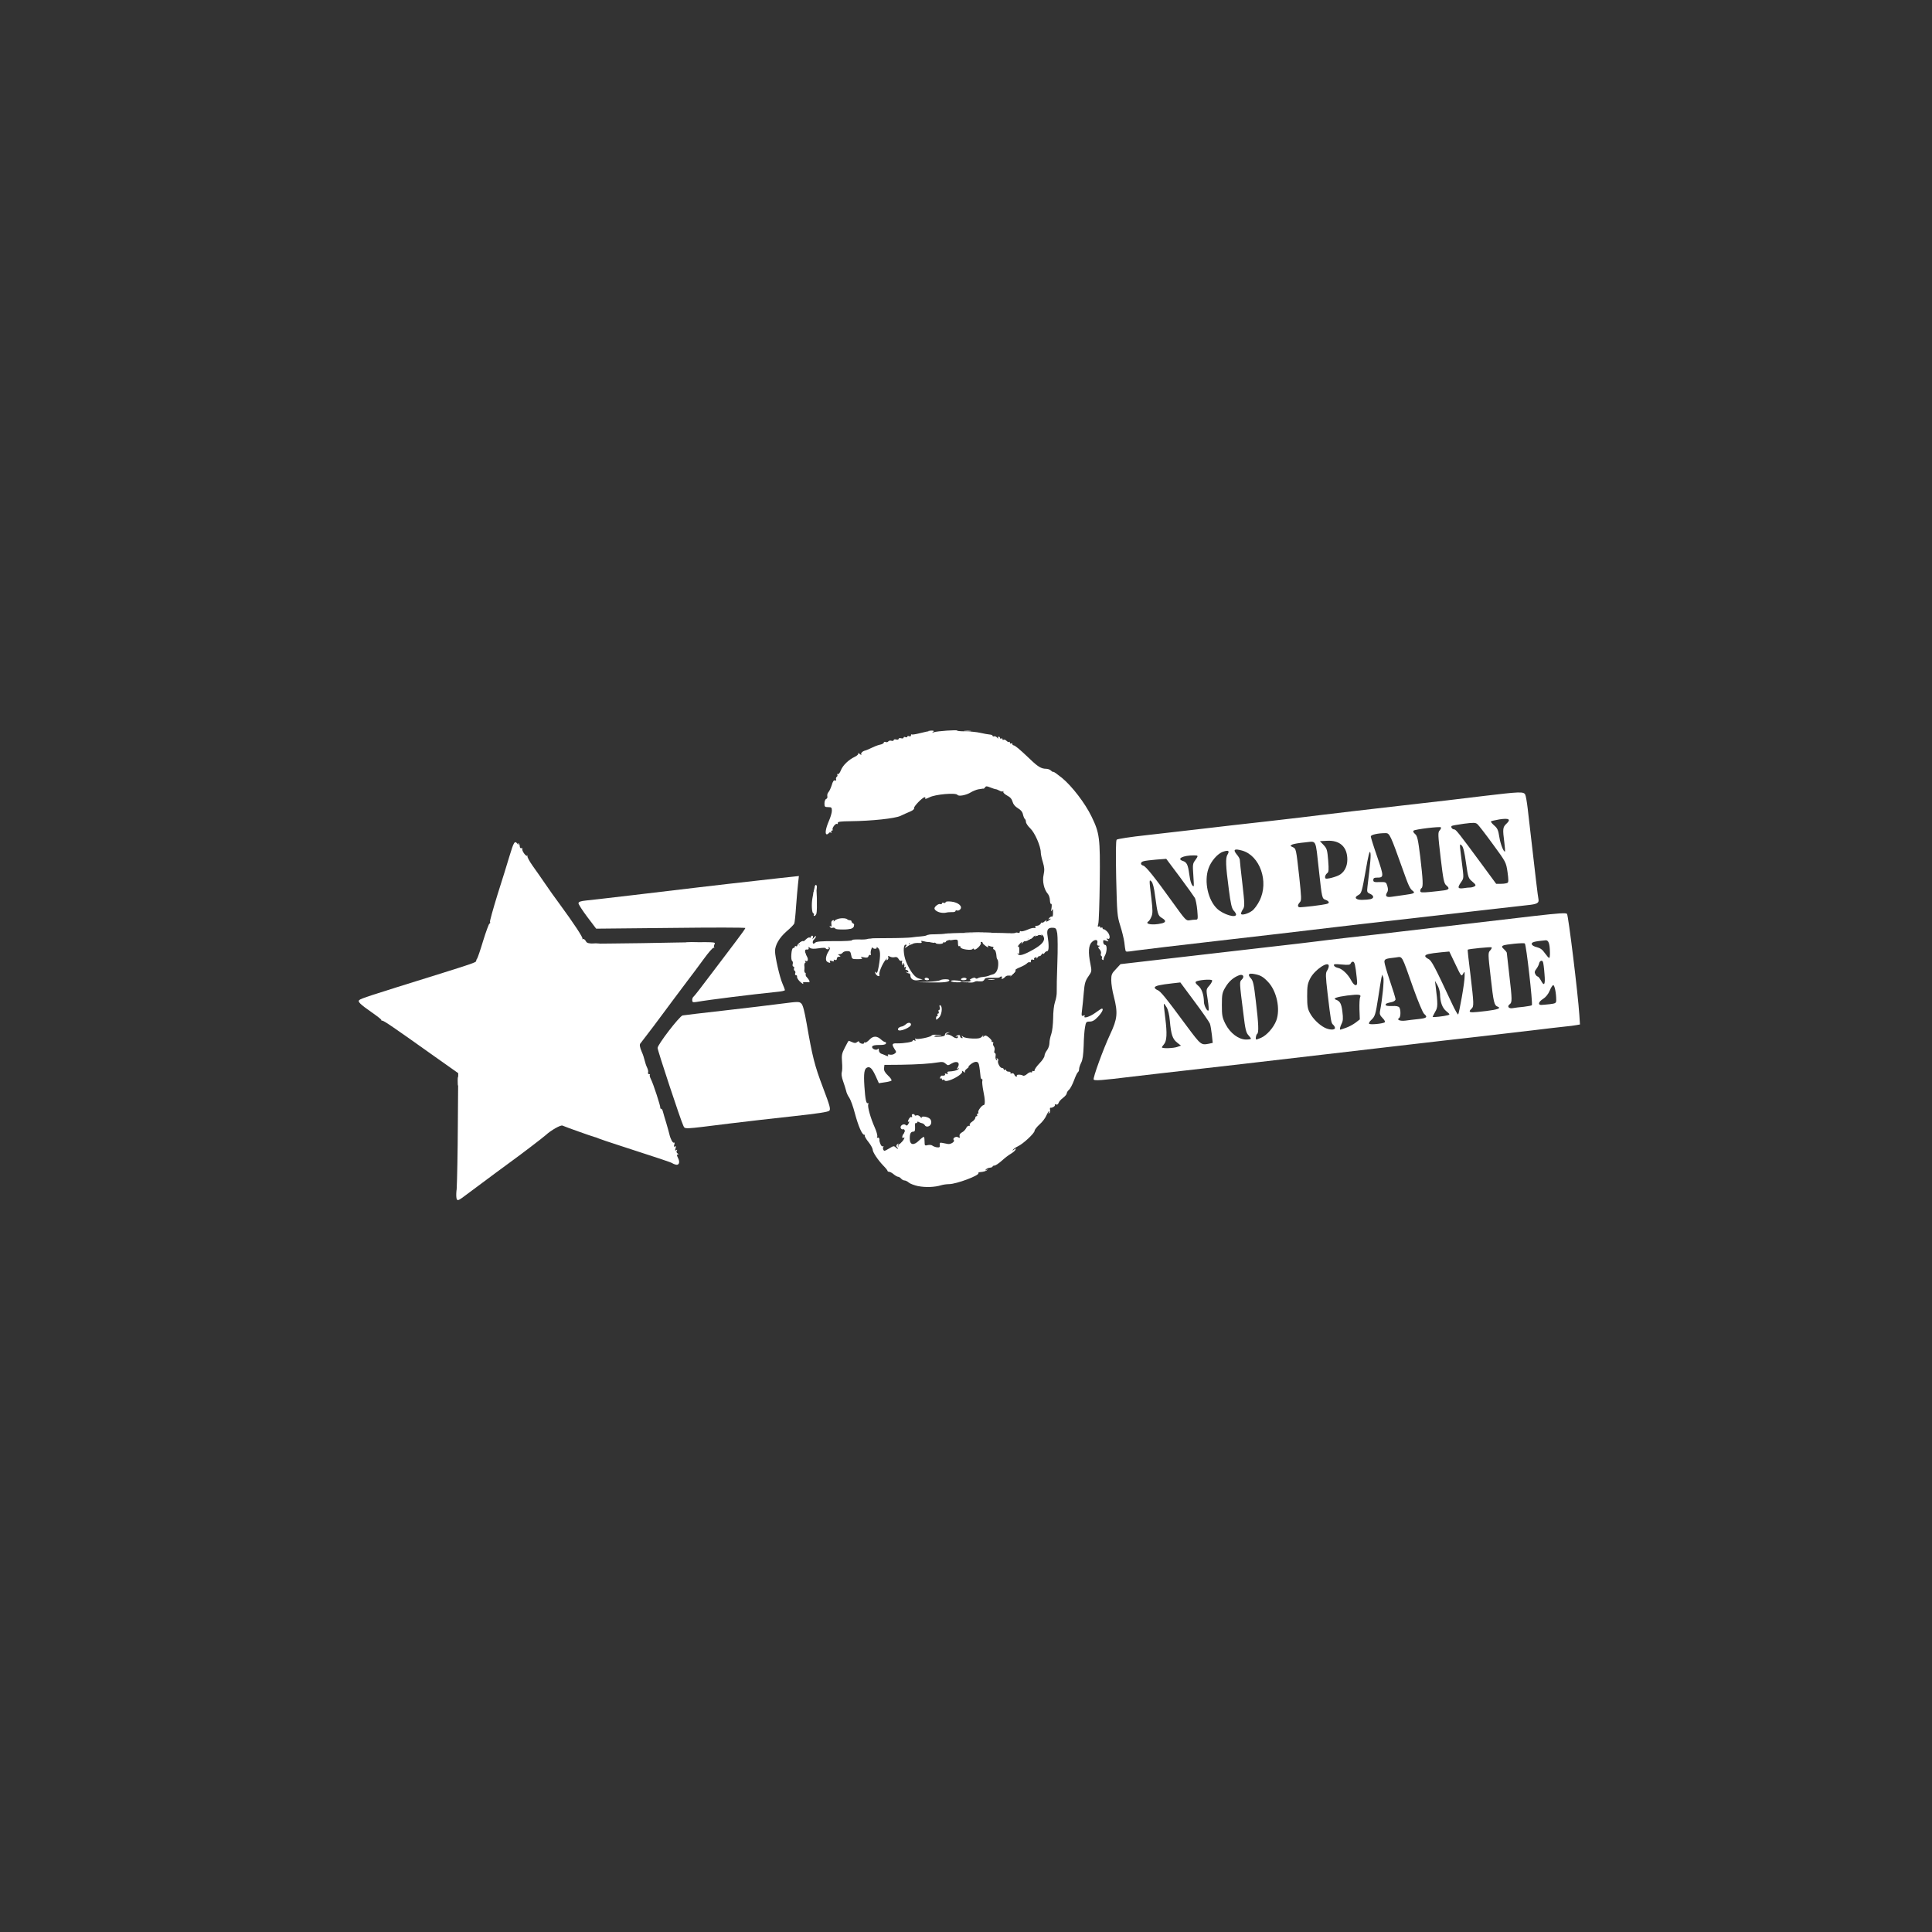 <svg xmlns="http://www.w3.org/2000/svg" width="1563px" height="1563px" viewBox="0 0 1563 1563" preserveAspectRatio="xMidYMid meet"><rect x="0" y="0" width="1563" height="1563" fill="#333333" stroke="none"/><g fill="#ffffff"><path d="M369.5 960.8 c0.3 -5.7 0.8 -28.8 0.9 -51.4 l0.3 -41.2 -19.1 -13.5 c-34 -24.2 -41.1 -29 -42.4 -29 -0.6 0 -1 -0.3 -0.7 -0.5 0.3 -0.3 -3.3 -3.1 -7.9 -6.3 -9.2 -6.4 -11.4 -8.6 -10 -9.8 1.6 -1.4 7.5 -3.3 63.4 -20.7 27.5 -8.6 31.3 -9.9 31.2 -10.9 0 -0.5 0.3 -1.4 0.8 -2 0.4 -0.5 2.7 -7.1 4.9 -14.5 2.3 -7.4 4.6 -13.7 5.1 -13.8 0.6 -0.2 0.8 -0.8 0.4 -1.3 -0.3 -0.5 2.5 -10.5 6.1 -22.2 3.7 -11.6 8.1 -25.7 9.7 -31.2 3.5 -11.6 4.2 -12.6 6.4 -9.9 0.8 1 1.2 1.2 0.8 0.4 -0.4 -0.9 -0.3 -1.2 0.2 -0.7 0.5 0.5 0.9 1.6 0.9 2.5 0 0.9 0.6 1.6 1.3 1.4 0.8 -0.1 1.1 0.1 0.8 0.6 -0.7 1.2 2.9 6.4 3.9 5.5 0.4 -0.5 0.5 -0.3 0.2 0.3 -0.3 0.6 1.5 4 4.1 7.7 2.6 3.6 7.2 10.2 10.2 14.6 3 4.4 8.2 11.8 11.6 16.3 12 16.4 19.3 27.5 18.6 28.3 -0.4 0.5 -0.2 0.5 0.4 0.2 0.6 -0.3 1.6 0.4 2.3 1.6 1.2 2.2 1.4 2.3 21.9 2 11.4 -0.1 34.8 -0.4 52 -0.8 30.5 -0.5 31.3 -0.5 30.3 1.3 -0.6 1.1 -0.7 2.3 -0.3 2.7 0.4 0.5 0.2 0.5 -0.4 0.2 -0.6 -0.3 -4.3 3.9 -8.4 9.6 -4.1 5.6 -9.9 13.4 -13 17.4 -3 4 -7.7 10.3 -10.5 14 -2.7 3.7 -5.3 7.2 -5.8 7.8 -0.4 0.5 -5.3 7.1 -10.8 14.5 -5.6 7.4 -10.4 13.7 -10.7 14 -1 0.8 -0.7 3.1 1 7 0.9 1.9 1.9 5 2.3 6.8 0.4 1.8 1.3 4.5 2 5.9 0.7 1.4 1.1 3.2 0.8 3.9 -0.3 0.8 0.1 1.4 0.8 1.4 0.7 0 1 0.3 0.6 0.6 -0.3 0.4 0.1 2 1 3.7 1.8 3.5 7.8 21.8 7.5 23 -0.1 0.4 0.2 0.7 0.7 0.7 0.5 0 1.1 1 1.4 2.3 0.3 1.2 1.5 5.4 2.7 9.2 1.1 3.9 2.3 7.9 2.5 9 0.9 4 2.8 7.5 3.7 6.9 0.6 -0.4 0.7 0.2 0.3 1.6 -0.5 1.6 -0.4 2 0.5 1.5 0.9 -0.5 1 -0.1 0.5 1.5 -0.5 1.7 -0.4 2.1 0.5 1.5 0.9 -0.6 1.1 -0.4 0.5 0.5 -0.4 0.7 -0.2 1.6 0.6 2.1 0.9 0.6 1 0.9 0.2 0.9 -0.9 0 -0.8 0.7 0.1 2.6 1.9 3.5 1 6.3 -1.7 5.6 -1.2 -0.3 -2.4 -0.8 -2.7 -1.1 -0.5 -0.6 -11.1 -4.1 -43.5 -14.6 -7.7 -2.5 -14.9 -4.9 -16 -5.4 -1.1 -0.5 -2.9 -1.2 -4 -1.4 -1.9 -0.5 -22.3 -7.7 -25.5 -9.1 -1.5 -0.6 -9.3 3.8 -13.5 7.7 -1.8 1.7 -22 17.1 -27.1 20.7 -1.8 1.2 -22.6 16.7 -39 28.9 -6.4 4.8 -6.7 4.6 -5.9 -7.1z"></path><path d="M742.8 959.6 c-3.2 -0.7 -6.6 -2 -7.6 -2.9 -1 -0.9 -2.6 -1.7 -3.4 -1.7 -0.9 0 -2.1 -0.7 -2.8 -1.5 -0.7 -0.8 -1.8 -1.5 -2.5 -1.5 -0.6 0 -2.2 -0.9 -3.5 -2 -1.3 -1.1 -2.9 -2 -3.7 -2 -0.7 0 -1.3 -0.4 -1.3 -0.8 0 -0.4 -1.5 -2.3 -3.4 -4.2 -4.5 -4.7 -8.6 -10.9 -8.6 -13 0 -0.9 -1.5 -3.7 -3.4 -6.1 -1.9 -2.3 -3.2 -4.7 -3 -5.1 0.3 -0.4 0.1 -0.8 -0.5 -0.8 -1.7 0 -4.7 -6.9 -7.5 -17.3 -1.4 -5.5 -3.5 -11.1 -4.5 -12.6 -1.1 -1.5 -2.3 -4 -2.6 -5.7 -0.4 -1.6 -1.5 -5.1 -2.5 -7.9 -1.1 -3.1 -1.4 -5.8 -1 -7 0.4 -1.1 0.5 -4.8 0.2 -8.3 -0.4 -5.5 -0.2 -6.9 2.3 -11.7 1.5 -3 2.9 -5.5 3.1 -5.5 0.2 0 1.4 0.5 2.8 1.1 2 0.9 2.9 0.9 4.1 -0.1 0.8 -0.7 1.5 -0.8 1.5 -0.2 0 0.5 0.9 1.2 2 1.5 1.1 0.3 2 0.1 2 -0.5 0 -0.5 0.4 -0.7 0.8 -0.4 0.5 0.3 2.1 -0.7 3.6 -2.3 3 -3.2 6.1 -3.2 9.5 0 1.1 1 2.5 1.9 3.1 1.9 0.7 0 1 0.6 0.7 1.3 -0.2 0.7 -2.2 1.2 -5.5 1.1 -3.5 0 -5.3 0.4 -5.6 1.3 -0.7 1.8 3.6 3.5 4.6 1.9 0.5 -0.6 0.8 -0.2 0.8 1 0 1.2 0.8 2.4 1.8 2.8 0.9 0.3 2.7 1 4 1.6 1.7 0.7 2.1 0.7 1.6 -0.2 -0.5 -0.7 0 -0.9 1.4 -0.6 1.2 0.3 2.9 0 3.8 -0.7 1.7 -1.2 1.7 -1.4 0.1 -3.8 -2.5 -3.9 -2.1 -4.8 2.1 -4.6 5.5 0.1 13.2 -1.2 12.6 -2.2 -0.3 -0.5 0.3 -0.6 1.2 -0.2 1.3 0.5 1.5 0.3 0.9 -0.7 -0.5 -0.9 -0.4 -1.1 0.4 -0.6 1.3 0.8 11.9 -1.3 12.7 -2.6 0.3 -0.4 1.5 -0.8 2.7 -0.7 2.1 0 2.1 0.1 0.2 0.9 -1.5 0.7 -0.6 0.9 3 0.7 3.7 -0.1 5 -0.6 5 -1.7 0 -0.8 0.9 -1.6 2 -1.7 l2 -0.3 -2 0.9 c-2 0.9 -2 1 0.1 1 1.1 0.1 2.9 0.8 4 1.6 2.3 1.7 4.4 1.9 4.4 0.4 0 -0.5 -0.6 -0.7 -1.2 -0.3 -0.7 0.4 -0.9 0.3 -0.5 -0.1 1.1 -1.3 3.7 -1.5 3.4 -0.3 -0.1 0.6 0.4 1.3 1.2 1.6 1 0.3 1.1 0 0.5 -0.9 -0.6 -1.2 -0.5 -1.2 0.8 -0.1 0.8 0.7 4.3 1.3 7.7 1.4 5 0.1 6.4 -0.2 7.7 -1.8 0.8 -1 1.2 -1.2 0.8 -0.4 -0.6 1.2 -0.5 1.3 0.7 0.3 1.1 -0.9 2 -0.6 4.1 1.2 1.5 1.3 2.4 2.6 2.1 2.9 -0.4 0.3 -0.1 0.6 0.6 0.6 0.7 0 0.9 0.5 0.6 1 -0.4 0.6 -0.1 1.7 0.5 2.5 0.6 0.8 0.9 2.3 0.5 3.5 -0.3 1.1 -0.2 2 0.4 2 0.5 0 0.8 1.1 0.5 2.4 -0.2 1.4 0.1 2.8 0.7 3.2 0.8 0.5 0.9 0.3 0.4 -0.6 -0.5 -0.9 -0.4 -1.1 0.4 -0.6 0.6 0.4 0.9 1.1 0.6 1.6 -0.9 1.4 1.4 6 3 6 0.8 0 1.5 0.5 1.5 1.1 0 0.5 0.5 0.7 1 0.4 0.6 -0.3 1 -0.1 1 0.4 0 0.6 0.9 1.1 2.1 1.1 1.1 0 1.7 0.4 1.4 1 -0.3 0.6 0.1 0.7 0.9 0.4 0.9 -0.4 1.8 0.1 2.2 1 0.3 0.9 1 1.6 1.6 1.6 0.5 0 0.7 -0.4 0.4 -0.8 -0.6 -1 3.5 -1 5 0 0.6 0.4 2.1 -0.2 3.3 -1.3 1.2 -1.1 2.6 -1.7 3.1 -1.4 0.6 0.3 1 0.1 1 -0.5 0 -0.6 0.5 -0.8 1 -0.5 0.6 0.3 1 0 1 -0.7 0 -0.8 1.8 -3.3 4 -5.6 2.2 -2.2 4 -5 4 -6 0 -1.1 0.9 -3.1 2 -4.5 1.1 -1.4 2 -4 2 -5.9 0 -1.8 0.7 -5.1 1.5 -7.3 0.8 -2.3 1.4 -7.8 1.5 -12.7 0 -5.1 0.6 -10.6 1.5 -13.2 0.9 -2.5 1.5 -6.2 1.4 -8.3 -0.1 -2.1 0.1 -12.6 0.5 -23.3 0.4 -10.7 0.3 -21.5 -0.1 -23.9 -0.7 -3.9 -1.1 -4.4 -3.6 -4.5 -4 -0.2 -5.1 1.6 -4.2 6.7 1.2 7.2 1.1 12.2 -0.3 12.2 -0.7 0 -1.7 0.7 -2.2 1.5 -0.5 0.8 -1 1.1 -1 0.5 0 -0.5 -0.7 -0.1 -1.5 0.9 -0.8 1.1 -1.5 1.6 -1.5 1.1 0 -0.5 -0.7 0 -1.6 1.1 -0.8 1 -1.3 1.3 -0.9 0.7 0.4 -0.9 0.1 -1.1 -0.9 -0.7 -0.9 0.3 -1.3 1 -1 1.5 0.3 0.5 -0.2 0.6 -1 0.3 -1.1 -0.4 -1.6 0 -1.6 1.1 0 0.9 -0.4 1.4 -0.9 1 -0.5 -0.3 -1.6 0.1 -2.4 1 -0.8 0.8 -3.4 2.2 -5.6 3.1 -2.3 0.9 -3.9 1.9 -3.6 2.2 1 1.1 -3.6 5 -5.4 4.5 -1 -0.2 -2.3 0.3 -3 1.1 -1.5 1.7 -3.6 2.2 -2.6 0.6 0.7 -1.1 -0.8 -1.4 -1.8 -0.3 -0.4 0.4 -3.2 0.5 -6.2 0.4 -4.3 -0.2 -5.6 0.1 -6.1 1.4 -0.5 1.1 -1.6 1.5 -4 1.3 -1.8 -0.1 -3.6 0.1 -4 0.5 -0.4 0.4 -1.9 0.7 -3.3 0.6 -2.4 0 -2.4 -0.1 -0.6 -0.9 1.3 -0.6 1.5 -0.9 0.5 -0.9 -0.9 -0.1 -0.5 -0.7 1 -1.4 1.5 -0.8 2.8 -0.9 3.1 -0.4 0.4 0.6 1.3 0.6 2 0.1 0.8 -0.5 2.6 -0.9 4.1 -1 1.5 -0.1 3.5 -0.5 4.5 -0.9 1 -0.5 2.4 -0.9 3.2 -1.1 2.5 -0.5 4.2 -3 4.6 -7 0.2 -2.1 0 -4.3 -0.4 -4.9 -0.5 -0.5 -0.9 -1.7 -0.9 -2.5 -0.2 -3.3 -0.9 -5.4 -2 -5.8 -0.7 -0.2 -1 -0.8 -0.6 -1.3 0.3 -0.5 0.1 -0.9 -0.5 -0.9 -0.5 0 -1.7 -0.3 -2.7 -0.7 -1.2 -0.5 -1.5 -0.3 -0.9 0.6 0.4 0.8 -0.4 0.6 -1.9 -0.4 -1.4 -1 -2.6 -2.1 -2.6 -2.6 0 -0.5 -0.5 -0.9 -1.1 -0.9 -0.5 0 -0.7 0.4 -0.4 1 0.3 0.5 -0.6 2.1 -2.1 3.5 -1.9 1.7 -3 2.2 -3.5 1.4 -0.3 -0.6 -0.8 -0.7 -1 -0.2 -0.7 1.6 -9.9 0.3 -9.9 -1.4 0 -0.8 -0.4 -1.1 -1 -0.8 -0.6 0.4 -1 -0.6 -1 -2.4 0 -3 -0.1 -3.1 -4.6 -2.9 -2.7 0.2 -4.8 0.8 -5.1 1.5 -0.3 0.7 -0.9 1 -1.4 0.7 -0.5 -0.3 -0.9 -0.1 -0.9 0.4 0 0.5 -1.3 0.9 -3 0.9 -1.6 0 -3 -0.3 -3 -0.7 0 -0.3 -1.9 -0.7 -4.2 -0.8 -2.4 -0.2 -5.1 -0.5 -6.2 -0.8 -1.3 -0.4 -1.6 -0.2 -1.1 0.6 0.5 0.8 -0.1 1.1 -2.1 0.9 -1.6 -0.1 -3.7 0.1 -4.6 0.5 -0.9 0.4 -2.2 0.4 -2.9 0 -0.7 -0.4 -0.9 -0.3 -0.6 0.2 0.3 0.6 -0.4 1.6 -1.6 2.4 -1.9 1.2 -2 1.1 -1 -0.2 1 -1.2 1 -1.5 0 -1.5 -2.3 0 -2 8.1 0.4 13.9 3.4 8 7 12.6 10.4 13.5 l3 0.7 -3.5 0.6 c-3.8 0.7 -6.5 -0.9 -6.5 -3.8 0 -0.9 -0.5 -1.7 -1.2 -1.7 -0.6 0 -1.5 -0.4 -2 -0.9 -0.5 -0.5 -0.2 -0.6 0.6 -0.1 0.9 0.5 1.2 0.3 0.9 -0.6 -0.3 -0.8 -1 -1.3 -1.6 -1.2 -0.7 0.2 -0.9 -0.4 -0.5 -1.4 0.4 -1.1 0.3 -1.4 -0.5 -0.9 -0.8 0.4 -1 0.2 -0.6 -0.7 0.3 -0.8 0 -1.8 -0.7 -2.3 -0.8 -0.5 -1 -0.3 -0.4 0.6 0.5 0.8 0.4 1.1 -0.3 0.6 -0.6 -0.4 -0.8 -1.4 -0.5 -2.3 0.4 -1.1 0.2 -1.4 -0.5 -0.9 -0.6 0.3 -1.6 -0.3 -2.2 -1.5 -0.8 -1.4 -1.8 -1.9 -3.2 -1.5 -1.2 0.3 -2.9 0.1 -3.9 -0.5 -1.4 -0.7 -1.7 -0.6 -1.3 0.5 0.3 0.8 0 1.7 -0.7 2.2 -0.8 0.5 -1 0.3 -0.5 -0.7 0.4 -0.8 0 -0.5 -0.9 0.6 -2.6 3 -5.7 10.5 -5.1 12.1 0.3 0.8 0 1.3 -0.7 1.1 -1.4 -0.2 -2.7 -1.8 -2.7 -3.2 0 -0.5 0.4 -0.4 0.9 0.4 0.6 0.9 1.2 -0.8 2 -5.1 1.6 -9.1 1.4 -13.3 -0.6 -14.9 -0.9 -0.8 -1.4 -0.9 -1.1 -0.4 0.4 0.6 -0.2 1.1 -1.3 1.1 -1 0 -1.9 -0.5 -2 -1.1 0 -0.5 -0.5 0.1 -1 1.4 -0.5 1.4 -0.7 3.1 -0.4 3.8 0.2 0.8 0.1 1.2 -0.4 0.9 -0.5 -0.3 -1.2 0.1 -1.5 1 -0.4 1.2 -1.4 1.4 -3.8 0.9 -2.5 -0.5 -2.9 -0.4 -1.8 0.4 1.1 0.8 0.4 1.1 -3.1 1.1 -4.5 0 -4.7 -0.1 -5.3 -3.3 -0.5 -2.8 -1 -3.3 -3.4 -3.2 -1.5 0 -3.1 0.6 -3.5 1.3 -0.4 0.6 -1.6 1.2 -2.5 1.2 -1.5 0 -1.5 0.2 -0.2 1 1.3 0.8 1.2 1 -0.2 1 -1 0 -1.8 0.7 -1.8 1.6 0 1 -0.5 1.4 -1.6 1 -0.9 -0.4 -1.3 -0.2 -0.8 0.5 0.4 0.8 -0.1 0.9 -1.6 0.4 -1.5 -0.5 -2 -0.4 -1.6 0.4 0.8 1.3 -0.3 1.4 -2.2 0.2 -1.7 -1 -1.1 -5 1.1 -8.4 1.2 -1.9 1.4 -2.8 0.5 -3.3 -0.7 -0.4 -0.8 -0.3 -0.4 0.4 0.4 0.7 0.1 1.2 -0.8 1.2 -0.9 0 -1.6 -0.4 -1.6 -0.8 0 -0.5 -2.5 -0.5 -5.6 0 -4 0.6 -6 0.5 -7.1 -0.3 -1.1 -1 -1.4 -0.9 -1.1 0.2 0.2 0.9 -0.4 1.3 -1.5 1.1 -1.9 -0.3 -1.9 1.9 0.1 5.6 1.4 2.4 0.7 4.6 -1 3.6 -0.7 -0.4 -0.8 -0.2 -0.4 0.4 0.4 0.7 0.4 1.2 -0.1 1.2 -0.4 0 -0.8 1.8 -0.8 4 0 2.2 0.4 4 0.8 4 0.5 0 0.7 0.6 0.5 1.2 -0.3 0.7 0.4 2.1 1.4 3.2 2.5 2.7 2.3 3.4 -1.1 3.2 -1.7 -0.1 -2.8 0.2 -2.5 0.6 1 1.6 -0.6 0.8 -2.9 -1.5 -1.2 -1.3 -2.1 -2.9 -1.9 -3.5 0.2 -0.7 -0.2 -1.2 -0.8 -1.2 -0.7 0 -1 -0.7 -0.7 -1.5 0.4 -0.8 0.2 -1.7 -0.4 -2.1 -0.6 -0.3 -0.8 -1.2 -0.5 -2 0.3 -0.8 0 -1.4 -0.5 -1.4 -0.6 0 -0.9 -0.9 -0.6 -2 0.3 -1.1 0.1 -2.2 -0.4 -2.5 -1.4 -0.9 -0.7 -10.5 0.8 -10.5 0.7 0 1.3 -0.5 1.3 -1.1 0 -0.5 0.5 -0.7 1 -0.4 0.6 0.3 1 0.1 1 -0.5 0 -0.6 0.5 -0.8 1.2 -0.4 0.7 0.4 0.8 0.3 0.4 -0.4 -0.3 -0.6 0.3 -1.6 1.4 -2.2 1.1 -0.6 2 -0.8 2 -0.5 0 0.3 0.9 -0.4 2 -1.5 1.2 -1.2 2.5 -1.8 3 -1.5 0.6 0.4 1 0.1 1 -0.4 0 -0.6 0.5 -1.1 1.1 -1.1 0.6 0 0.8 0.8 0.5 1.8 -0.5 1.4 -0.4 1.4 0.9 -0.2 0.8 -1.1 1.5 -1.6 1.5 -1.1 0 0.5 -0.7 1.6 -1.6 2.6 -1.9 2.2 -0.9 4.6 1.1 2.6 0.9 -1 5 -1.3 15.8 -1.3 8 0.1 14.3 -0.3 14 -0.7 -0.3 -0.5 2.2 -0.7 5.4 -0.6 3.3 0.1 6.4 -0.1 7 -0.4 0.6 -0.4 8 -0.7 16.4 -0.7 8.5 0 17.2 -0.3 19.4 -0.6 2.2 -0.3 5.6 -0.7 7.5 -0.8 1.9 -0.1 4.1 -0.5 4.7 -0.9 0.7 -0.5 3.6 -0.8 6.5 -0.8 2.9 0 8 -0.3 11.3 -0.7 6 -0.6 38.3 -0.7 48.3 -0.2 2.9 0.2 5.5 0 5.8 -0.3 0.3 -0.3 1.2 -0.3 2 0 0.8 0.3 1.4 0 1.4 -0.7 0 -0.6 0.4 -0.9 0.9 -0.6 0.5 0.4 2.9 -0.2 5.3 -1.2 2.3 -1.1 4.9 -1.7 5.7 -1.4 0.8 0.3 1.1 0 0.7 -0.7 -0.5 -0.7 0.1 -1.1 1.3 -1.1 1.1 0 2.5 -0.8 3 -1.7 0.6 -1 1.1 -1.4 1.1 -0.9 0 0.5 1 0.1 2.2 -1 1.2 -1 1.8 -1.3 1.4 -0.6 -0.7 1.1 -0.4 1.2 1.3 0.3 1.1 -0.7 2.1 -1.4 2.1 -1.7 0 -0.3 -0.6 -0.2 -1.2 0.2 -0.9 0.5 -0.9 0.3 0.1 -0.9 0.7 -0.9 1.7 -1.4 2.2 -1.1 0.5 0.3 0.9 -1.2 0.8 -3.3 0 -3.1 -0.2 -3.4 -0.9 -1.8 -0.7 1.4 -0.8 0.8 -0.3 -1.9 0.3 -2.2 0.2 -3.6 -0.3 -3.3 -0.5 0.3 -0.9 -1 -1 -2.9 0 -1.8 -0.8 -4.2 -1.6 -5.1 -3.2 -3.6 -4.7 -10.4 -3.5 -15.6 0.8 -3.9 0.7 -5.7 -0.6 -10.1 -0.9 -2.9 -1.7 -6.5 -1.7 -7.9 0 -5 -4.8 -16 -8.5 -19.5 -1.9 -1.8 -3.5 -4.2 -3.5 -5.2 0 -1 -0.4 -2.1 -0.9 -2.4 -0.4 -0.3 -1.1 -1.9 -1.5 -3.6 -0.4 -2.1 -1.7 -3.7 -4.1 -5.1 -2.3 -1.4 -3.8 -3.2 -4.3 -5.2 -0.6 -2.2 -1.9 -3.8 -4.5 -5.1 -2 -1.1 -3.3 -2.4 -3 -3 0.3 -0.6 0.3 -0.8 -0.2 -0.4 -0.4 0.4 -1.7 0.2 -2.9 -0.5 -1.1 -0.6 -2.5 -1.2 -3.1 -1.2 -0.5 0 -2.5 -0.7 -4.3 -1.4 -2.7 -1.1 -3.5 -1.2 -4.2 -0.2 -0.4 0.7 -1 1.2 -1.4 1.2 -0.3 -0.1 -0.7 -0.1 -0.8 0 -0.2 0 -1.6 0.3 -3.3 0.5 -1.6 0.3 -4.3 1.4 -6 2.4 -3.8 2.4 -10 3.5 -10.9 2.1 -1.2 -1.9 -18 -0.5 -22.7 2 -2.3 1.1 -3.8 1.6 -3.4 1 0.3 -0.6 0.2 -1.1 -0.4 -1.1 -1.8 0 -9.3 7.8 -8.6 8.9 0.3 0.6 -1 1.8 -3.2 2.7 -2.1 0.9 -5.6 2.4 -7.8 3.5 -4.5 2.1 -23.1 4.1 -40.5 4.3 -8.1 0.1 -10.4 0.4 -10.2 1.4 0.1 0.8 -0.2 1.1 -0.7 0.8 -1.1 -0.7 -4.2 3.4 -3.5 4.6 0.3 0.4 0 0.8 -0.6 0.8 -0.6 0 -0.8 0.5 -0.4 1.2 0.4 0.6 0.3 0.8 -0.4 0.4 -0.6 -0.3 -1.3 -0.2 -1.7 0.4 -0.3 0.5 -1 1 -1.6 1 -1.7 0 -0.9 -4.8 1.6 -10.6 1.4 -3.1 2.5 -6.9 2.5 -8.5 0 -2.6 -0.4 -2.9 -3 -2.9 -2.7 0 -3 -0.3 -3 -3 0 -1.7 0.6 -3.3 1.4 -3.6 0.8 -0.3 1.2 -1.3 0.9 -2.3 -0.2 -1 0.2 -2.4 0.9 -3.2 0.8 -0.8 1.9 -3.3 2.7 -5.7 0.8 -3 1.7 -4.2 2.6 -3.8 0.9 0.3 1.2 0 0.9 -0.8 -0.3 -0.8 0 -1.7 0.5 -2.1 0.6 -0.3 0.8 -1.1 0.5 -1.7 -0.4 -0.6 -0.2 -0.8 0.3 -0.5 0.6 0.4 1.8 -1 2.6 -3.2 1.7 -4.1 6.2 -8.4 11.4 -10.9 1.8 -0.9 2.9 -2 2.6 -2.6 -0.4 -0.6 0.2 -0.4 1.2 0.4 1 0.8 1.6 1.1 1.3 0.5 -0.7 -1.1 1 -2.8 3.2 -3.3 0.8 -0.2 3.1 -1.1 5 -2.1 2 -1 5 -2.2 6.8 -2.6 1.8 -0.3 3.2 -1.1 3.2 -1.7 0 -0.6 0.7 -0.8 1.5 -0.5 0.8 0.4 1.7 0.1 2.1 -0.4 0.3 -0.6 1.5 -0.9 2.5 -0.6 1.1 0.3 1.9 0.1 1.9 -0.5 0 -0.6 0.9 -0.8 2 -0.5 1.1 0.3 2 0.1 2 -0.5 0 -0.6 0.9 -0.8 2 -0.5 1.1 0.3 2 0.1 2 -0.5 0 -0.6 0.7 -0.8 1.5 -0.4 0.8 0.3 1.5 0.1 1.5 -0.4 0 -0.5 0.7 -0.7 1.5 -0.4 0.8 0.4 1.5 0.1 1.5 -0.7 0 -0.7 0.2 -1 0.5 -0.7 0.3 0.3 3.1 -0.1 6.3 -0.9 8.5 -2.2 13.1 -2.7 11.2 -1.3 -1.2 1 -1.2 1.1 0.5 0.4 2.6 -0.9 19.4 -2.1 18.9 -1.3 -0.2 0.3 2.7 0.6 6.4 0.6 3.7 0 9.2 0.5 12.2 1.2 3 0.7 6.5 1.3 7.8 1.4 1.2 0.1 2.2 0.5 2.2 1 0 0.5 0.6 0.7 1.3 0.4 0.6 -0.2 1.8 0.3 2.5 1.2 0.8 0.9 1.1 1 0.7 0.3 -0.3 -0.6 -0.1 -1.2 0.4 -1.2 0.6 0 1.1 0.5 1.1 1.1 0 0.5 0.5 0.7 1 0.4 0.6 -0.3 1 -0.1 1 0.5 0 0.6 0.4 0.9 0.9 0.5 0.5 -0.3 1.6 0.1 2.4 0.9 0.8 0.8 1.7 1.2 2.1 0.9 0.3 -0.4 0.6 -0.1 0.6 0.6 0 0.7 0.5 0.9 1 0.6 0.6 -0.3 1 -0.1 1 0.4 0 0.6 0.4 1.1 0.9 1.1 1.2 0 4.8 3 13 10.8 6.8 6.6 9.5 8.2 13.6 8.2 1.3 0 3 0.7 3.8 1.5 0.8 0.8 1.7 1.2 1.9 1 0.2 -0.3 3.4 2 7 4.9 8.1 6.7 18.6 20.4 23.8 31.1 6.6 13.6 7.1 17.3 6.7 52.8 -0.2 17.1 -0.7 32.5 -1.2 34.1 -0.6 2.1 -0.5 2.7 0.4 2.2 0.6 -0.4 1.1 -0.2 1.1 0.4 0 0.6 0.5 0.8 1 0.5 0.6 -0.3 1 -0.1 1 0.4 0 0.6 0.3 1 0.8 0.9 0.4 -0.2 1.7 0.7 2.9 1.9 2.4 2.4 2.8 6.7 0.4 5.8 -1.1 -0.5 -1.2 -0.3 -0.1 1 1.1 1.4 1 1.4 -1.2 0.6 -2.2 -0.8 -2.4 -0.7 -2.3 1.2 0.1 1.2 0.8 2.2 1.6 2.2 1.7 0.1 1.5 5.6 -0.3 8.8 -0.7 1.2 -1.1 2.6 -1 3 0.1 0.5 -0.2 0.6 -0.8 0.2 -0.6 -0.3 -0.8 -1 -0.5 -1.5 0.3 -0.5 0.1 -1.1 -0.4 -1.5 -0.6 -0.3 -0.8 -1.2 -0.4 -2.1 0.3 -0.8 -0.2 -2.3 -1.1 -3.3 -1.4 -1.5 -1.4 -2 -0.4 -2.4 0.9 -0.4 0.8 -0.6 -0.4 -0.6 -1.1 -0.1 -1.5 -0.7 -1.1 -2 0.8 -3 -1.6 -3.5 -4.3 -1 -2.8 2.6 -3.2 8.4 -1.2 18 1.1 5.6 1.1 5.9 -1.8 10 -2.4 3.5 -3 5.6 -3.6 12.8 -0.4 4.7 -1 11 -1.4 14 -0.6 4.8 -0.5 5.4 1 4.8 1 -0.4 1.5 -0.3 1.1 0.3 -1.5 2.4 4.1 0.7 8.5 -2.5 2.6 -1.9 5 -3.5 5.4 -3.5 1.7 0 0.2 3.1 -3.1 6.6 -2.7 2.9 -4.5 3.9 -6.7 3.9 -2.8 0 -3.1 0.3 -3.8 4.5 -0.5 2.5 -1 9.2 -1.1 15 -0.3 7.4 -0.8 11.5 -2 13.7 -0.9 1.8 -1.7 4.1 -1.7 5.2 0 1.1 -0.4 2.2 -1 2.6 -0.5 0.3 -1.9 3.2 -3.1 6.5 -1.2 3.2 -3 6.7 -4 7.6 -1.1 0.9 -1.9 2.3 -1.9 3 0 0.7 -1.3 2.3 -3 3.6 -1.6 1.2 -3.3 3 -3.6 4.1 -0.3 1.1 -1.2 1.6 -2 1.3 -0.8 -0.3 -1.3 -0.2 -1 0.3 0.6 0.9 -2.2 2.6 -3.6 2.3 -0.4 -0.1 -0.5 0.7 -0.3 1.8 0.2 1.1 -0.1 2.3 -0.7 2.6 -0.7 0.4 -0.8 0.2 -0.4 -0.4 0.4 -0.7 0.5 -1.2 0.2 -1.2 -0.3 0 -1.2 1.6 -2.1 3.5 -0.8 2 -3.2 5.2 -5.5 7.2 -2.2 2 -4 4.3 -4 5.1 0 2 -9.2 10.6 -13.5 12.6 -1.9 0.9 -3.7 2.2 -4.1 2.9 -0.5 0.7 -0.1 0.7 0.9 -0.2 1.5 -1.2 1.7 -1.2 1.2 0.1 -0.3 0.8 -2 2.2 -3.8 3.3 -1.8 1 -5.1 3.6 -7.4 5.7 -2.4 2.1 -4.9 3.8 -5.8 3.8 -0.8 0 -1.5 0.4 -1.5 0.8 0 0.4 -1 0.8 -2.1 0.9 -1.2 0.1 -2.7 0.7 -3.3 1.4 -0.8 0.9 -0.7 1 0.4 0.4 0.8 -0.5 1.1 -0.4 0.7 0 -0.8 0.9 -3 1.6 -5.9 1.8 -0.9 0.1 -1.5 0.4 -1.3 0.8 1.2 1.8 -17.6 8.8 -23.6 8.9 -2 0 -4.9 0.4 -6.5 0.9 -5.1 1.6 -12.7 1.9 -18.6 0.7z m-23.1 -30.7 c3.1 -1.9 3.5 -2 5.1 -0.5 1.6 1.4 1.8 1.4 1.9 -0.7 0.2 -1.8 0 -1.9 -0.8 -0.7 -0.7 1 -0.9 1.1 -0.7 0.2 0.2 -0.8 0.6 -1.2 0.9 -1 0.8 0.4 3.8 -2.2 5.1 -4.5 0.7 -1.4 0.7 -1.7 -0.1 -1.3 -0.6 0.4 -1.1 0.1 -1.1 -0.8 0 -0.8 0.5 -1.8 1 -2.1 1.6 -1 1.2 -4.5 -0.4 -3.9 -0.7 0.3 -1.6 -0.2 -1.9 -1 -0.8 -2 2.5 -4 4.1 -2.4 0.7 0.7 1.4 0.4 2.2 -1.2 0.8 -1.5 0.8 -2 0.1 -1.6 -0.8 0.5 -0.8 0 0 -1.8 0.7 -1.4 1.7 -2.3 2.2 -1.9 0.6 0.4 0.8 0 0.5 -0.9 -0.4 -0.9 0 -1.5 0.8 -1.5 0.8 0 1.4 0.4 1.4 0.8 0 0.5 0.7 0.6 1.5 0.2 0.9 -0.3 2.3 0.3 3.1 1.3 0.9 1.1 1.3 1.4 1 0.8 -0.9 -1.8 4.6 -1.2 6.6 0.6 2.1 1.9 1.4 5.6 -1.3 6.3 -1.1 0.3 -2.3 -0.1 -2.7 -1 -0.5 -0.8 -1.5 -1.5 -2.3 -1.6 -0.8 -0.2 -2 -0.6 -2.6 -1 -0.8 -0.5 -1.3 -0.3 -1.3 0.3 0 0.6 -0.4 0.8 -1 0.5 -0.6 -0.3 -0.9 0.9 -0.7 3.2 0.1 2.8 -0.2 3.8 -1.3 3.8 -2.2 0 -3 1.5 -3 5.6 0 5.3 3.2 5.9 7.6 1.5 1.8 -1.8 3.6 -3.1 3.9 -2.8 0.3 0.3 0.5 2 0.5 3.9 0 3.1 0.2 3.3 2.5 2.7 1.4 -0.3 3.1 -0.2 3.8 0.4 0.6 0.5 2.3 1.2 3.7 1.4 2.1 0.2 2.5 -0.1 2.3 -1.9 -0.2 -1.8 0.2 -2.1 2 -1.7 1.2 0.2 3.3 0.6 4.6 0.9 2.3 0.4 5.9 -2 4.7 -3.2 -1.3 -1.3 1.6 -3.3 3.4 -2.3 1.5 0.8 1.7 0.6 1.3 -0.8 -0.3 -1.2 0.4 -2.2 1.9 -3.1 1.3 -0.6 2.8 -2.2 3.4 -3.4 0.5 -1.2 1.6 -2.1 2.3 -1.9 0.7 0.1 1 -0.2 0.6 -0.7 -0.3 -0.6 0.6 -1.8 2 -2.7 1.4 -0.9 2.5 -2.3 2.5 -3 0 -0.8 0.5 -1.4 1.1 -1.4 0.5 0 0.7 -0.4 0.4 -1 -0.3 -0.5 -0.2 -1 0.4 -1 0.6 0 0.8 -0.6 0.5 -1.3 -0.4 -1.2 3 -5.7 4.4 -5.7 1.3 0 1.2 -4.5 -0.3 -11.5 -0.7 -3.7 -1.1 -7.3 -0.8 -8.1 0.3 -0.8 0.1 -1.4 -0.4 -1.4 -0.5 0 -0.9 -0.8 -1 -1.7 -0.7 -7 -1.2 -10.4 -1.8 -11.3 -1 -1.6 -3.4 -1.2 -6.2 1 -1.4 1.1 -2.2 2 -1.7 2 0.5 0 -0.2 0.7 -1.4 1.6 -1.3 0.9 -1.9 2 -1.5 2.7 0.4 0.7 -0.2 0.5 -1.2 -0.3 -1 -0.8 -1.6 -1 -1.2 -0.3 0.5 0.8 -0.7 2.2 -3.1 3.8 -4.7 3.1 -10.5 5 -11 3.5 -0.2 -0.6 -0.8 -0.8 -1.3 -0.4 -0.5 0.3 -0.9 0 -0.9 -0.6 0 -0.6 -0.4 -0.8 -1 -0.5 -0.6 0.3 -0.7 -0.1 -0.4 -0.9 0.3 -0.9 0.9 -1.5 1.2 -1.4 2 0.2 3.2 -0.3 2.7 -1.2 -0.4 -0.6 0.1 -0.7 1.1 -0.3 1.2 0.4 1.5 0.3 1 -0.5 -0.4 -0.7 -0.1 -1.2 0.6 -1.3 4.2 -0.2 7.2 -0.9 8.2 -2 0.8 -0.9 0.7 -1 -0.3 -0.4 -1 0.6 -1.2 0.4 -0.5 -0.6 2.6 -4.2 -0.2 -6.2 -4.8 -3.5 -2.8 1.7 -3 1.7 -4.8 0.1 -1.5 -1.4 -2.9 -1.6 -5.7 -1.1 -6.4 1.1 -17.2 1.8 -30.8 2 l-13 0.1 -0.3 2.6 c-0.2 1.9 0.6 3.5 3.2 6 2 1.8 3.2 3.7 2.8 4.1 -0.4 0.4 -2.9 1.1 -5.5 1.4 l-4.7 0.7 -2.5 -5.6 c-2.9 -6.3 -4.6 -8 -6.9 -7.1 -2.4 0.9 -3 4.6 -2.3 15.3 0.7 10.6 1.5 14.3 2.8 13.5 0.5 -0.3 0.6 0.2 0.3 1 -0.7 1.9 1.9 11.2 5.3 18.8 1.4 3.1 2.3 6.4 2 7.3 -0.4 0.9 -0.3 1.4 0.3 1 0.6 -0.3 1.1 -0.1 1.1 0.4 0.5 4 2 7.1 3.1 6.5 0.7 -0.4 0.8 -0.2 0.4 0.4 -0.7 1.2 0 3.2 1.1 3.2 0.3 0 2.1 -1 4 -2.1z m116.1 -160.6 c7.3 -4.1 9.9 -7.3 8.5 -10.5 -0.5 -1.2 -1.9 -2.2 -3.1 -2.3 -1.1 -0.1 -1.9 0.2 -1.6 0.7 0.5 0.7 -0.1 0.9 -2.1 0.8 -0.3 -0.1 -1.3 0.6 -2.2 1.5 -0.8 0.9 -2.2 1.4 -3 1.1 -0.8 -0.3 -1.1 -0.1 -0.8 0.4 0.3 0.6 0.1 1 -0.4 1 -2 0 -2.6 0.3 -3.9 1.9 -0.8 0.9 -1.1 1 -0.7 0.4 0.9 -2 0 -1.5 -2.1 0.9 -1 1.2 -1.4 1.9 -0.9 1.6 0.6 -0.4 1 0.8 1 2.7 0 1.8 -0.4 3.1 -0.9 2.8 -0.5 -0.4 -0.6 -0.1 -0.1 0.6 1 1.7 4.7 0.7 12.3 -3.6z"></path><path d="M726.6 833.2 c-0.7 -1.1 1 -2.5 3.2 -2.8 0.8 -0.2 2.2 -1 3.2 -1.9 1.8 -1.6 4 -1.3 4 0.4 0 2.3 -9.3 6.1 -10.4 4.3z"></path><path d="M757.3 823.5 c0 -0.8 0.4 -1.5 0.9 -1.5 0.5 0 0.6 -0.4 0.3 -1 -0.3 -0.5 -0.2 -1 0.4 -1 0.6 0 0.8 -0.7 0.5 -1.5 -0.4 -0.8 -0.2 -1.5 0.4 -1.5 0.6 0 0.8 -1 0.4 -2.2 -0.4 -1.5 -0.2 -1.9 0.7 -1.4 1.8 1.2 1 7.8 -1.3 9.9 -2.3 2.1 -2.3 2.1 -2.3 0.2z"></path><path d="M769.4 793.8 c-0.6 -1 5.4 -0.9 8.1 0.1 1.3 0.5 0.4 0.8 -2.8 0.8 -2.7 0 -5 -0.4 -5.3 -0.9z"></path><path d="M675.6 751.1 c-0.4 -0.6 -1.3 -0.8 -2 -0.5 -0.8 0.3 -1.7 0 -2.2 -0.7 -0.4 -0.8 -0.3 -1 0.5 -0.5 0.8 0.5 1 0 0.7 -1.7 -0.3 -1.7 0.1 -2.7 1 -3.1 1 -0.4 1.3 -0.1 0.9 0.7 -0.4 0.6 0 0.4 0.8 -0.5 1.4 -1.8 8.6 -2.6 10.1 -1.1 0.4 0.4 1.4 0.8 2.2 0.8 0.7 0 1.3 0.4 1.3 0.9 0 0.5 0.5 1.3 1.3 1.7 1 0.6 1 1.3 0.2 2.6 -0.8 1.4 -2.7 1.9 -7.7 2.1 -3.6 0.2 -6.8 -0.2 -7.1 -0.7z"></path><path d="M658.4 740.1 c0.4 -0.5 0.1 -1.1 -0.5 -1.3 -1.1 -0.4 -1.5 -7 -0.7 -11.8 1.3 -7.5 2.1 -11 2.8 -11 0.8 0 1.3 20.5 0.5 23.1 -0.4 1 -1.1 1.9 -1.6 1.9 -0.6 0 -0.8 -0.4 -0.5 -0.9z"></path><path d="M761 738.3 c-2.7 -0.5 -5 -2.1 -5 -3.4 0 -1.5 3.3 -4 4.6 -3.5 0.8 0.3 1.4 0.1 1.4 -0.5 0 -0.6 0.7 -0.9 1.5 -0.5 0.8 0.3 1.5 0.1 1.5 -0.5 0 -0.6 1.8 -0.8 4.6 -0.5 5.6 0.6 9.3 3.8 7.3 6.2 -0.7 0.8 -1.8 1.3 -2.6 1 -0.7 -0.3 -1.3 -0.1 -1.3 0.4 0 0.6 -1.2 1 -2.7 0.9 -1.6 0 -3.7 0.1 -4.8 0.4 -1.1 0.3 -3.1 0.3 -4.5 0z"></path></g><g fill="#ffffff"><path d="M369.3 966 c0 -3 0.2 -4.3 0.4 -2.7 0.2 1.5 0.2 3.9 0 5.5 -0.2 1.5 -0.4 0.2 -0.4 -2.8z"></path><path d="M726 928.5 c-1.1 -1.3 -1.1 -1.8 0 -2.8 1 -0.9 1.1 -0.9 0.5 0.2 -0.4 0.8 -0.2 1.7 0.6 2.2 0.7 0.4 1.1 1.1 0.8 1.4 -0.4 0.3 -1.2 -0.2 -1.9 -1z"></path><path d="M709 922.1 c0 -1.7 1.8 -2.1 2.4 -0.6 0.3 0.9 0 1.5 -0.9 1.5 -0.8 0 -1.5 -0.4 -1.5 -0.9z"></path><path d="M730 920.4 c0 -0.7 0.7 -2.5 1.5 -4 0.8 -1.6 1.5 -2.4 1.5 -1.8 0 0.7 -0.7 2.5 -1.5 4 -0.8 1.6 -1.5 2.4 -1.5 1.8z"></path><path d="M552.7 910.4 c-1.9 -3.8 -20.7 -60.5 -20.7 -62.6 0 -2.7 17.7 -25.7 20.2 -26.3 1.3 -0.2 16.5 -2.1 33.8 -4 17.3 -2 38 -4.4 46 -5.5 13.9 -1.8 14.6 -1.8 16.3 -0.1 1.3 1.2 2.5 6.1 4.3 16.2 4.6 26.6 6.4 33.9 13.1 51.5 5.8 15.3 6.4 17.7 5.2 19 -1.1 1 -9.5 2.3 -28.9 4.4 -15.1 1.6 -38.3 4.3 -51.5 5.9 -39.4 4.9 -36.1 4.8 -37.8 1.5z"></path><path d="M370.3 874.5 c0 -3.3 0.2 -4.5 0.4 -2.7 0.2 1.8 0.2 4.5 0 6 -0.2 1.5 -0.4 0 -0.4 -3.3z"></path><path d="M884.8 873.4 c-0.9 -0.9 7.8 -24.9 13.3 -36.6 5.9 -12.5 6.4 -17.3 3 -30.6 -1.2 -4.4 -2.1 -10.3 -2.1 -13.2 0 -4.5 0.4 -5.5 3.8 -9 l3.7 -4 34.5 -4 c19 -2.2 54.1 -6.3 78 -9 23.9 -2.7 45.1 -5.2 47 -5.5 1.9 -0.3 13.2 -1.6 25 -3 11.8 -1.3 31.4 -3.5 43.5 -5 21.9 -2.5 59.4 -6.9 107 -12.5 19.2 -2.2 25.3 -2.6 26.2 -1.7 1.1 1.1 8.9 64.7 10 81.8 l0.5 7.7 -2.8 0.5 c-1.6 0.3 -5.8 0.9 -9.4 1.2 -3.6 0.4 -15.5 1.7 -26.5 3.1 -11 1.3 -29.9 3.5 -42 4.9 -12.1 1.3 -45.4 5.2 -74 8.5 -102.9 12 -156.2 18.2 -168.5 19.5 -6.9 0.8 -24 2.7 -38.2 4.4 -26.1 3.2 -31 3.5 -32 2.5z m67.8 -26.5 l2.8 -1 -3.2 -2.5 c-3.6 -2.9 -4.8 -6.4 -5.8 -17.6 -0.4 -4.8 -1.4 -8.9 -2.6 -10.9 -1 -1.7 -2 -3 -2.2 -2.8 -0.2 0.2 0.3 5.4 1.1 11.4 1.6 12.5 1.3 18.8 -1.1 21.4 -0.9 1 -1.6 2.1 -1.6 2.4 0 1.1 9.6 0.8 12.6 -0.4z m25.3 -2.5 l3.2 -0.7 -0.7 -6.6 c-0.4 -3.6 -1.1 -7.7 -1.6 -9 -0.5 -1.3 -6.1 -9.4 -12.4 -17.8 l-11.5 -15.5 -6.2 0.7 c-10.6 1.2 -14 2 -14.5 3.3 -0.2 0.6 0.8 1.6 2.1 2.1 2.6 1 6.2 5.4 24 29.5 11.2 15 11.4 15.2 17.6 14z m34.1 -4.1 c0 -0.4 -1 -1.7 -2.1 -2.9 -1.8 -1.9 -2.5 -4.9 -3.9 -16.6 -3.4 -26.8 -3.3 -26.3 -1.5 -28.2 2.6 -2.5 1.2 -4.8 -2.1 -3.6 -4.7 1.8 -8.3 5 -11.1 9.8 -2.5 4.2 -2.8 5.6 -2.8 14.3 0 8.6 0.3 10.1 3 15.5 3.8 7.3 10.6 12.4 16.6 12.4 2.2 0 3.9 -0.3 3.9 -0.7z m8.2 -0.7 c4.6 -2 10.1 -8.2 12.3 -13.9 3.5 -9.3 0.4 -24.1 -6.8 -31.5 -3.9 -4.1 -6.1 -5.3 -11 -6.2 -4.6 -0.9 -5.6 0.4 -2.8 3.4 1.9 2 2.5 4.9 4.1 18.7 2.2 18.3 2.5 25.5 1 26.4 -0.9 0.6 -1.5 4.5 -0.6 4.5 0.2 0 1.9 -0.6 3.8 -1.4z m59.8 -8 c0 -0.7 -0.7 -1.9 -1.5 -2.6 -1.6 -1.3 -1.8 -2.8 -4.5 -25.5 -1.6 -13.9 -1.7 -16.3 -0.4 -18.2 0.8 -1.2 1.4 -2.9 1.4 -3.8 0 -4.6 -11.4 3 -15 10 -2.2 4.3 -2.5 6.2 -2.5 14.5 0 7.8 0.4 10.2 2.2 13.5 2.4 4.6 7.4 9.5 11.8 11.8 3.8 2 8.5 2.2 8.5 0.3z m8.9 -0.1 c2.3 -0.8 5.7 -2.6 7.7 -4.1 l3.5 -2.7 -0.3 -8.1 c-0.1 -4.5 0.1 -8.8 0.5 -9.7 1.2 -2.4 -0.7 -2.7 -10.5 -1.5 -8.1 1.1 -11.8 2.3 -9.2 3.3 3.5 1.2 4.6 3.2 5.4 9.8 0.7 5.3 0.5 7.5 -0.6 9.6 -1.3 2.7 -1.8 4.9 -1 4.9 0.2 0 2.2 -0.7 4.5 -1.5z m31.4 -4.5 c0.5 -0.4 -0.3 -1.9 -1.8 -3.4 -2 -2 -2.5 -3.3 -2.1 -5.4 1.9 -9.4 3.5 -25.4 2.7 -27.4 l-0.9 -2.3 -0.6 2.5 c-0.3 1.4 -1.5 8.5 -2.6 15.9 -2.2 14.2 -2.6 15.5 -5.9 18.5 -1.1 1 -1.8 2.3 -1.5 2.8 0.7 1 11.4 0 12.7 -1.2z m27.5 -2.6 c6.5 -0.7 7.4 -1.5 4.3 -4.2 -1.1 -1 -4.9 -10.1 -8.7 -20.7 -9.9 -27.9 -8.5 -25.6 -14.2 -24.9 -8.3 0.9 -9.2 1.3 -9.2 3.6 0 1.2 2 8.2 4.5 15.5 2.5 7.3 4.5 13.9 4.5 14.7 0 0.9 -1.2 1.8 -2.7 2.2 -4.6 1 -5.3 1.3 -5.3 2.4 0 0.7 2 1 5.1 0.9 3.5 -0.2 5.3 0.2 6 1.2 1.2 1.9 1.1 7.6 -0.1 8.4 -2.4 1.5 0.5 2.7 4.9 2.2 2.5 -0.4 7.4 -0.9 10.9 -1.3z m23.6 -3.1 c1.8 -0.5 1.6 -0.8 -1.3 -3.2 -3.3 -2.7 -5 -7.3 -5.1 -14.1 -0.1 -1.9 -1 -5.1 -2.1 -7 l-2 -3.5 0.5 4 c1.9 15 1.9 17.4 -0.3 21 -1.1 2 -2.1 3.9 -2.1 4.2 0 0.5 9.2 -0.5 12.4 -1.4z m11.2 -14.5 c1.3 -7.3 2.4 -15.1 2.3 -17.3 0 -3.9 0 -3.9 -1.3 -1.6 -1.3 2.3 -1.5 2 -6.2 -7.9 l-4.9 -10.2 -6.5 0.6 c-9.9 1 -13 1.7 -13 3.1 0 0.6 1.2 1.7 2.6 2.3 2.5 1.2 5 5.9 19.3 36.6 2.3 4.9 4.4 8.6 4.8 8.3 0.3 -0.4 1.6 -6.6 2.9 -13.9z m19.9 11.1 c9.1 -1.1 12.3 -2.3 9.1 -3.5 -2.8 -1.1 -3.3 -3.3 -5.6 -23.7 -2.2 -19 -2.2 -19.9 -0.5 -21.7 1 -1.1 1.6 -2.3 1.2 -2.6 -0.5 -0.5 -18.7 1.3 -19.3 1.9 -0.2 0.1 0.8 9.2 2.2 20.2 2.8 23.5 2.9 25.8 0.9 27.5 -0.8 0.7 -1.5 1.6 -1.5 2.1 0 1.2 2.6 1.1 13.5 -0.2z m-225.4 -8.8 c-1.4 -9.1 -1.5 -8.5 1.5 -12 1.4 -1.7 2.3 -3.5 2 -4 -0.8 -1.2 -11.7 -0.2 -13.1 1.1 -0.7 0.6 0 1.7 1.8 3.2 2.9 2.3 4.6 7.3 4.7 13.1 0 3.3 3.1 8.7 3.8 6.7 0.2 -0.6 -0.1 -4.3 -0.7 -8.1z m255.7 5.4 c3.4 -0.4 6.4 -1 6.5 -1.3 0.8 -1.6 -4.5 -48.8 -5.7 -49.9 -0.7 -0.8 -16 0.7 -17.7 1.7 -1.1 0.7 -1 1.3 0.9 3 1.2 1.1 2.2 2.4 2.2 2.8 0 0.4 0.9 8.4 2 17.7 2.4 20.6 2.4 22.5 0.3 24 -2.3 1.7 -0.7 3.7 2.5 3.1 1.5 -0.3 5.5 -0.8 9 -1.1z m21 -2.1 c4.8 -0.6 5.2 -0.9 5.2 -3.4 0 -5.5 -1.3 -12 -2.4 -12 -0.6 0 -1.9 2 -2.9 4.5 -1.2 2.8 -3.1 5.2 -5.3 6.6 -3.6 2.2 -4.5 4.9 -1.6 4.9 0.9 0 4.1 -0.3 7 -0.6z m-156.2 -21.6 c-1.1 -10.1 -1.7 -12.8 -3.1 -12.8 -0.7 0 -1.5 0.7 -1.8 1.5 -0.5 1.1 -1.9 1.3 -7.3 0.8 -5.5 -0.5 -6.6 -0.4 -6.2 0.8 0.3 0.8 1.7 1.6 3.1 1.9 3.4 0.6 8.2 5.1 10.8 10.1 1.1 2.2 2.7 3.9 3.5 3.9 1.4 0 1.6 -0.9 1 -6.2z m151.9 -2.9 c-0.3 -4.5 -0.9 -8.8 -1.2 -9.6 -0.7 -1.9 -2.7 -1.1 -3.2 1.3 -0.2 1 -1.2 3 -2.2 4.3 -1.4 1.7 -1.6 2.8 -0.8 4.2 0.5 1 1.4 1.9 1.9 1.9 0.5 0 1.6 1.4 2.5 3 2.8 5.4 3.8 3.7 3 -5.1z m4.4 -17.6 c-0.1 -7 -1.2 -9.8 -3.5 -9.6 -9.2 0.9 -11.5 1.5 -11.2 3.1 0.2 1 1.9 2 4.2 2.5 2.7 0.7 4.5 2 6.4 4.8 1.5 2.1 3 3.8 3.5 3.9 0.4 0 0.7 -2.1 0.6 -4.7z"></path><path d="M756.3 837.3 c1.5 -0.2 3.7 -0.2 5 0 1.2 0.2 0 0.4 -2.8 0.4 -2.7 0 -3.8 -0.2 -2.2 -0.4z"></path><path d="M560 809.1 c0 -1.1 0.4 -2.2 0.9 -2.6 0.6 -0.3 6.8 -8.3 13.9 -17.8 7.2 -9.4 16.4 -21.7 20.6 -27.2 4.2 -5.5 7.6 -10.3 7.6 -10.7 0 -0.5 -27.2 -0.5 -60.4 -0.1 l-60.3 0.6 -7.2 -9.5 c-3.9 -5.2 -7.1 -10.2 -7.1 -11 0 -1.2 1.5 -1.8 6.3 -2.3 9.1 -0.9 61.3 -7.1 89.7 -10.5 13.5 -1.6 35.1 -4.1 48 -5.5 12.9 -1.5 25.9 -2.9 28.9 -3.2 l5.4 -0.6 -0.7 6.4 c-0.4 3.5 -1.1 11.8 -1.6 18.4 -0.4 6.6 -1.1 12.7 -1.4 13.6 -0.4 0.9 -3.2 3.8 -6.3 6.4 -5.8 5.1 -9.3 11 -9.3 16 0 4.7 3.8 21.2 6 26.2 1.1 2.5 2 4.9 2 5.3 0 0.5 -2.8 1.1 -6.2 1.4 -21.4 2.2 -54.5 6.3 -65.5 8.2 -2.8 0.4 -3.3 0.2 -3.3 -1.5z"></path><path d="M653.1 793.2 c-1.7 -3.1 -1.3 -4 0.5 -1.4 0.9 1.3 1.4 2.6 1.1 2.9 -0.3 0.2 -1 -0.4 -1.6 -1.5z"></path><path d="M750.4 794.3 c5 -0.2 9.5 -0.8 10 -1.2 1.4 -1.1 7.6 -1.2 7.6 -0.1 0 1.5 -4.4 2 -15.5 1.8 l-11 -0.2 8.9 -0.3z"></path><path d="M778.8 794.3 c1.7 -0.2 4.7 -0.2 6.5 0 1.7 0.2 0.3 0.4 -3.3 0.4 -3.6 0 -5 -0.2 -3.2 -0.4z"></path><path d="M791.3 793.3 c0.9 -0.2 2.5 -0.2 3.5 0 0.9 0.3 0.1 0.5 -1.8 0.5 -1.9 0 -2.7 -0.2 -1.7 -0.5z"></path><path d="M748 792 c0 -0.5 0.6 -1 1.4 -1 0.8 0 1.8 0.5 2.1 1 0.3 0.6 -0.3 1 -1.4 1 -1.2 0 -2.1 -0.4 -2.1 -1z"></path><path d="M777.5 792 c0.3 -0.5 1.5 -1 2.6 -1 1 0 1.9 0.5 1.9 1 0 0.6 -1.2 1 -2.6 1 -1.4 0 -2.3 -0.4 -1.9 -1z"></path><path d="M799.8 792.3 c1.2 -0.2 3.2 -0.2 4.5 0 1.2 0.2 0.2 0.4 -2.3 0.4 -2.5 0 -3.5 -0.2 -2.2 -0.4z"></path><path d="M818.7 787.5 c1 -1.3 2.2 -2.5 2.7 -2.5 0.5 0 -0.1 1.1 -1.4 2.5 -3 3.2 -3.6 3.2 -1.3 0z"></path><path d="M650.2 783 c0 -1.9 0.2 -2.7 0.5 -1.7 0.2 0.9 0.2 2.5 0 3.5 -0.3 0.9 -0.5 0.1 -0.5 -1.8z"></path><path d="M691.3 775.3 c1.5 -0.2 3.7 -0.2 5 0 1.2 0.2 0 0.4 -2.8 0.4 -2.7 0 -3.8 -0.2 -2.2 -0.4z"></path><path d="M650 772.6 c0 -1.4 0.4 -2.6 0.8 -2.6 1.1 0 1.2 3.9 0.1 4.5 -0.5 0.4 -0.9 -0.5 -0.9 -1.9z"></path><path d="M823.7 771.3 c-0.9 -0.9 -0.9 -5.1 0.1 -5.6 0.4 -0.3 0.7 1 0.7 2.9 0 1.9 0 3.4 -0.1 3.4 0 0 -0.4 -0.3 -0.7 -0.7z"></path><path d="M910.5 768.8 c-0.2 -0.7 -0.6 -3.6 -0.9 -6.4 -0.4 -2.9 -1.8 -8.9 -3.3 -13.5 -2.5 -8 -2.6 -9.7 -3.3 -38.4 -0.4 -20.5 -0.3 -30.4 0.4 -31.2 0.6 -0.6 11.4 -2.3 24.6 -3.7 12.9 -1.5 33 -3.8 44.5 -5.1 11.6 -1.4 35.2 -4.1 52.5 -6 17.3 -2 38.3 -4.4 46.5 -5.5 8.3 -1 35.3 -4.2 60 -7 24.8 -2.8 55.9 -6.4 69.2 -8.1 28.7 -3.4 31.9 -3.6 33.2 -1.1 0.5 0.9 1.4 6 2 11.2 6.8 59.3 8.2 70.9 8.7 73.2 0.7 3.4 -1 4.3 -9.1 5.1 -3.3 0.4 -19.9 2.2 -37 4.2 -17 2 -46.5 5.3 -65.5 7.5 -19 2.1 -42.1 4.8 -51.5 5.9 -26.1 3.1 -67.4 8 -95 11.1 -13.7 1.6 -33.1 3.9 -43 5 -9.9 1.2 -20.9 2.5 -24.5 3 -8.3 1.2 -8 1.2 -8.5 -0.2z m28.9 -21.7 c4 -0.8 4.2 -2.3 0.7 -4.4 -3.3 -1.9 -3.6 -3 -5.6 -17.8 -0.8 -6.5 -1.9 -10.7 -2.9 -11.7 -2 -2 -2 -1.9 -0.1 13.8 1.1 9.5 1.1 12 0 14.6 -0.7 1.7 -1.8 3.5 -2.4 3.8 -3.4 2.2 3.3 3.3 10.3 1.7z m27.9 -3.1 c1.9 0 1.9 -0.4 1.3 -7.7 -0.4 -4.2 -1.3 -8.6 -1.9 -9.8 -0.7 -1.2 -6.1 -8.8 -12.2 -17 l-11 -14.7 -8 0.6 c-4.4 0.4 -9 0.9 -10.2 1.3 -2.8 0.6 -3 2.9 -0.4 3.6 2.1 0.5 9.1 9.2 24.1 30.1 10 13.9 10.6 14.6 13.4 14.1 1.6 -0.3 3.8 -0.5 4.9 -0.5z m32.7 -4.2 c0 -0.6 -0.9 -2.1 -2 -3.2 -1.5 -1.7 -2.4 -5.5 -3.9 -17.3 -2.5 -18.9 -2.8 -25.2 -1 -28 1.8 -3 0.7 -3.7 -3.5 -2.3 -4.5 1.4 -10 7.8 -12 13.8 -3.6 10.5 -0.3 25.4 7.1 32.4 4.9 4.6 15.3 7.8 15.3 4.6z m13 -3 c1.7 -1.2 4.4 -4.9 6 -8.2 7.7 -15.3 0.3 -36.5 -14.2 -40.5 -6.2 -1.7 -7.5 -0.8 -4.3 3.1 1.4 1.6 2.5 3.6 2.5 4.3 0 0.7 0.9 9.5 2.1 19.5 1.9 16.6 1.9 18.3 0.5 20.5 -0.9 1.3 -1.6 3 -1.6 3.6 0 1.7 5.5 0.3 9 -2.3z m49.1 -3.8 c11.1 -1.4 12.9 -1.8 12.9 -3 0 -0.6 -1.1 -1.5 -2.5 -2 -3 -1.1 -3 -1.1 -5.5 -24 -2.9 -26.1 -1.6 -23.4 -11.3 -22.5 -4.5 0.4 -9.1 1.2 -10.2 1.7 -1.9 1.1 -1.9 1.1 0.3 2.1 2.8 1.3 2.7 1.1 5.3 24.1 1.8 17.1 1.9 19 0.5 20.5 -2.1 2.3 -2 4.1 0.2 4.1 1.1 0 5.7 -0.5 10.3 -1z m46.7 -5.6 c3 -0.8 2.8 -2.8 -0.4 -4.3 -2.5 -1.1 -2.6 -1.5 -2.1 -5.9 2.4 -19.3 3 -26.1 2.2 -27.8 -0.5 -1.3 -1.6 3 -3.5 14.1 -3.2 18 -3.5 19.2 -6.1 20.6 -3.7 1.9 -2.3 3.9 2.9 3.9 2.6 0 5.7 -0.3 7 -0.6z m27.6 -3.4 c7.6 -1 8.8 -1.6 6.5 -3.3 -2.3 -1.7 -3.5 -4.4 -8.3 -18 -9.6 -26.9 -10.4 -28.7 -13.5 -28.7 -6.4 0 -12.1 1.3 -12.1 2.7 0 0.8 2.3 8.2 5.2 16.5 5.5 16.2 5.5 16.8 -0.4 16.8 -2.1 0 -2.8 0.5 -2.8 1.9 0 1.6 0.7 1.9 5.2 1.7 5.1 -0.1 5.2 0 6.2 3.3 0.7 2.4 0.6 3.9 -0.3 5.2 -1.7 2.9 -0.5 4 3.7 3.4 2 -0.3 6.8 -1 10.6 -1.5z m31.9 -3.7 c4.2 -0.6 4.6 -1.7 1.7 -4.1 -1.8 -1.5 -2.4 -4.6 -4.5 -22.2 -2.2 -18.9 -2.3 -20.6 -0.8 -22.2 0.9 -1 1.3 -2.1 1 -2.5 -0.9 -0.8 -21 1.6 -22.1 2.7 -0.6 0.6 -0.1 1.6 1.2 2.7 1.8 1.5 2.4 4.1 4.2 18.5 2.2 18.7 2.5 24.4 1 25.3 -0.5 0.3 -1 1.3 -1 2.2 0 1.4 1.1 1.5 7.8 0.9 4.2 -0.4 9.4 -1 11.5 -1.3z m21.1 -2.3 c1.1 0 2.8 -0.5 3.6 -1 1.2 -0.8 0.9 -1.4 -1.9 -3.8 -3.2 -2.7 -3.4 -3.2 -5.1 -15.1 -1.1 -8.2 -2.2 -12.8 -3.3 -13.9 -2.1 -2 -2 -2.4 -0.2 12.3 1.9 15 1.9 13.6 -0.9 17.8 -2.7 4 -2.1 4.9 2.8 4.2 1.6 -0.3 3.8 -0.5 5 -0.5z m-224 -10.1 c-0.6 -8.2 -0.5 -9.3 1.5 -11.9 2.7 -3.8 2.7 -4 -1.1 -4 -8.8 0 -14.2 2.8 -8.9 4.5 3.2 1 4.2 3.1 5.2 10.6 0.8 6.2 2.1 9.9 3.6 9.9 0.2 0 0.1 -4.1 -0.3 -9.1z m254.2 6.3 c0.9 -0.5 0.8 -2.8 0 -8.7 -1.2 -8 -1.2 -8 -11.9 -22.6 -5.8 -8 -11.4 -15.2 -12.4 -16.1 -1.6 -1.4 -3 -1.4 -11 -0.4 -5.1 0.7 -9.5 1.5 -9.9 1.8 -0.9 0.9 0.5 2.8 2.1 2.8 1.3 0 3.5 2.7 23.1 29.3 l10.8 14.7 4.1 0 c2.2 0 4.5 -0.4 5.1 -0.8z m-136.9 -5.9 c4.6 -2.1 7.3 -7 7.3 -12.9 0 -10.2 -6 -15.8 -16.5 -15.2 l-5.7 0.3 3 3.1 c2.7 2.9 3 4 3.7 12.4 0.6 8 0.5 9.5 -0.9 10.5 -0.9 0.7 -1.6 2 -1.6 3 0 1.5 0.6 1.6 3.8 1 2 -0.4 5.2 -1.4 6.9 -2.2z m134.3 -26.8 c-1.4 -10.9 -1.3 -12.3 1.7 -15.1 3.9 -3.6 2.1 -4.7 -5.7 -3.5 -3.4 0.6 -6.5 1.3 -6.8 1.6 -0.3 0.3 0.9 1.8 2.6 3.3 2.7 2.3 3.3 3.8 4.2 9.5 0.9 5.8 3.6 12.5 4.6 11.5 0.1 -0.2 -0.1 -3.5 -0.6 -7.3z"></path><path d="M734.3 764.8 c1.1 -1 2.7 -1.8 3.6 -1.7 1 0 0.7 0.4 -0.8 1 -1.4 0.5 -3 1.3 -3.6 1.7 -0.6 0.4 -0.2 -0.1 0.8 -1z"></path><path d="M645.4 764.1 c0.4 -0.6 1.6 -1.6 2.8 -2.2 1.5 -0.8 1.8 -0.8 1.4 0 -0.4 0.6 -1.6 1.6 -2.8 2.2 -1.5 0.8 -1.8 0.8 -1.4 0z"></path><path d="M479.3 763.3 c1.5 -0.2 3.9 -0.2 5.5 0 1.5 0.2 0.2 0.4 -2.8 0.4 -3 0 -4.3 -0.2 -2.7 -0.4z"></path><path d="M656.5 763 c-0.3 -0.6 0.3 -2.2 1.4 -3.6 1.2 -1.5 2.1 -2.2 2.1 -1.7 0 0.6 -0.7 1.6 -1.5 2.3 -0.9 0.7 -1.4 1.9 -1.1 2.7 0.6 1.5 0 1.8 -0.9 0.3z"></path><path d="M555.8 762.3 c2.3 -0.2 5.9 -0.2 8 0 2 0.2 0.1 0.4 -4.3 0.4 -4.4 0 -6.1 -0.2 -3.7 -0.4z"></path><path d="M751 762 l-4.5 -0.7 4.8 -0.1 c2.6 -0.1 4.7 0.3 4.7 0.8 0 0.6 -0.1 0.9 -0.2 0.8 -0.2 0 -2.3 -0.4 -4.8 -0.8z"></path><path d="M829 761.5 c0 -0.7 6.1 -3.7 6.6 -3.3 0.2 0.3 -1.2 1.2 -3.1 2.1 -1.9 0.9 -3.5 1.5 -3.5 1.2z"></path><path d="M691.8 760.3 c1.8 -0.2 4.5 -0.2 6 0 1.5 0.2 0 0.4 -3.3 0.4 -3.3 0 -4.5 -0.2 -2.7 -0.4z"></path><path d="M769 760 c0.8 -0.5 2.6 -1 3.9 -1 3.2 0 2.4 0.6 -1.9 1.4 -2.5 0.4 -3.1 0.3 -2 -0.4z"></path><path d="M705.8 759.3 c2.3 -0.2 6.1 -0.2 8.5 0 2.3 0.2 0.4 0.4 -4.3 0.4 -4.7 0 -6.6 -0.2 -4.2 -0.4z"></path><path d="M725.8 759.3 c1.2 -0.2 3 -0.2 4 0 0.9 0.3 -0.1 0.5 -2.3 0.4 -2.2 0 -3 -0.2 -1.7 -0.4z"></path><path d="M838.4 756.6 c2.4 -1.9 3.2 -2 4.2 -0.4 0.4 0.7 0.3 0.8 -0.4 0.4 -0.6 -0.4 -2.2 -0.2 -3.4 0.4 -2.2 1.1 -2.2 1 -0.4 -0.4z"></path><path d="M752.3 756.3 c1.5 -0.2 3.9 -0.2 5.5 0 1.5 0.2 0.2 0.4 -2.8 0.4 -3 0 -4.3 -0.2 -2.7 -0.4z"></path><path d="M764.8 755.3 c1.2 -0.2 3.2 -0.2 4.5 0 1.2 0.2 0.2 0.4 -2.3 0.4 -2.5 0 -3.5 -0.2 -2.2 -0.4z"></path><path d="M814.8 755.3 c1.2 -0.2 3 -0.2 4 0 0.9 0.3 -0.1 0.5 -2.3 0.4 -2.2 0 -3 -0.2 -1.7 -0.4z"></path><path d="M782.2 754.3 c4.8 -0.2 12.9 -0.2 18 0 5.1 0.1 1.2 0.3 -8.7 0.3 -9.9 0 -14.1 -0.2 -9.3 -0.3z"></path><path d="M682.4 751.1 c5.7 -0.5 7 -1 7.7 -2.6 0.5 -1.4 0.8 -1.5 0.8 -0.4 0.2 2.9 -2.2 3.9 -8.8 3.7 l-6.6 -0.2 6.9 -0.5z"></path><path d="M678.3 743.3 c1.5 -0.2 3.7 -0.2 5 0 1.2 0.2 0 0.4 -2.8 0.4 -2.7 0 -3.8 -0.2 -2.2 -0.4z"></path><path d="M660.4 730.5 c0 -4.9 0.1 -7.1 0.3 -4.8 0.2 2.3 0.2 6.4 0 9 -0.2 2.6 -0.3 0.8 -0.3 -4.2z"></path><path d="M658.4 721.5 c0.5 -1.1 0.8 -2.8 0.8 -3.7 0 -1 0.3 -1.8 0.9 -1.8 1.4 0 0.7 4.5 -1 6 -1.3 1.3 -1.4 1.2 -0.7 -0.5z"></path><path d="M751.3 591.3 c0.9 -0.2 2.5 -0.2 3.5 0 0.9 0.3 0.1 0.5 -1.8 0.5 -1.9 0 -2.7 -0.2 -1.7 -0.5z"></path><path d="M780.3 591.3 c1.5 -0.2 3.7 -0.2 5 0 1.2 0.2 0 0.4 -2.8 0.4 -2.7 0 -3.8 -0.2 -2.2 -0.4z"></path></g></svg>